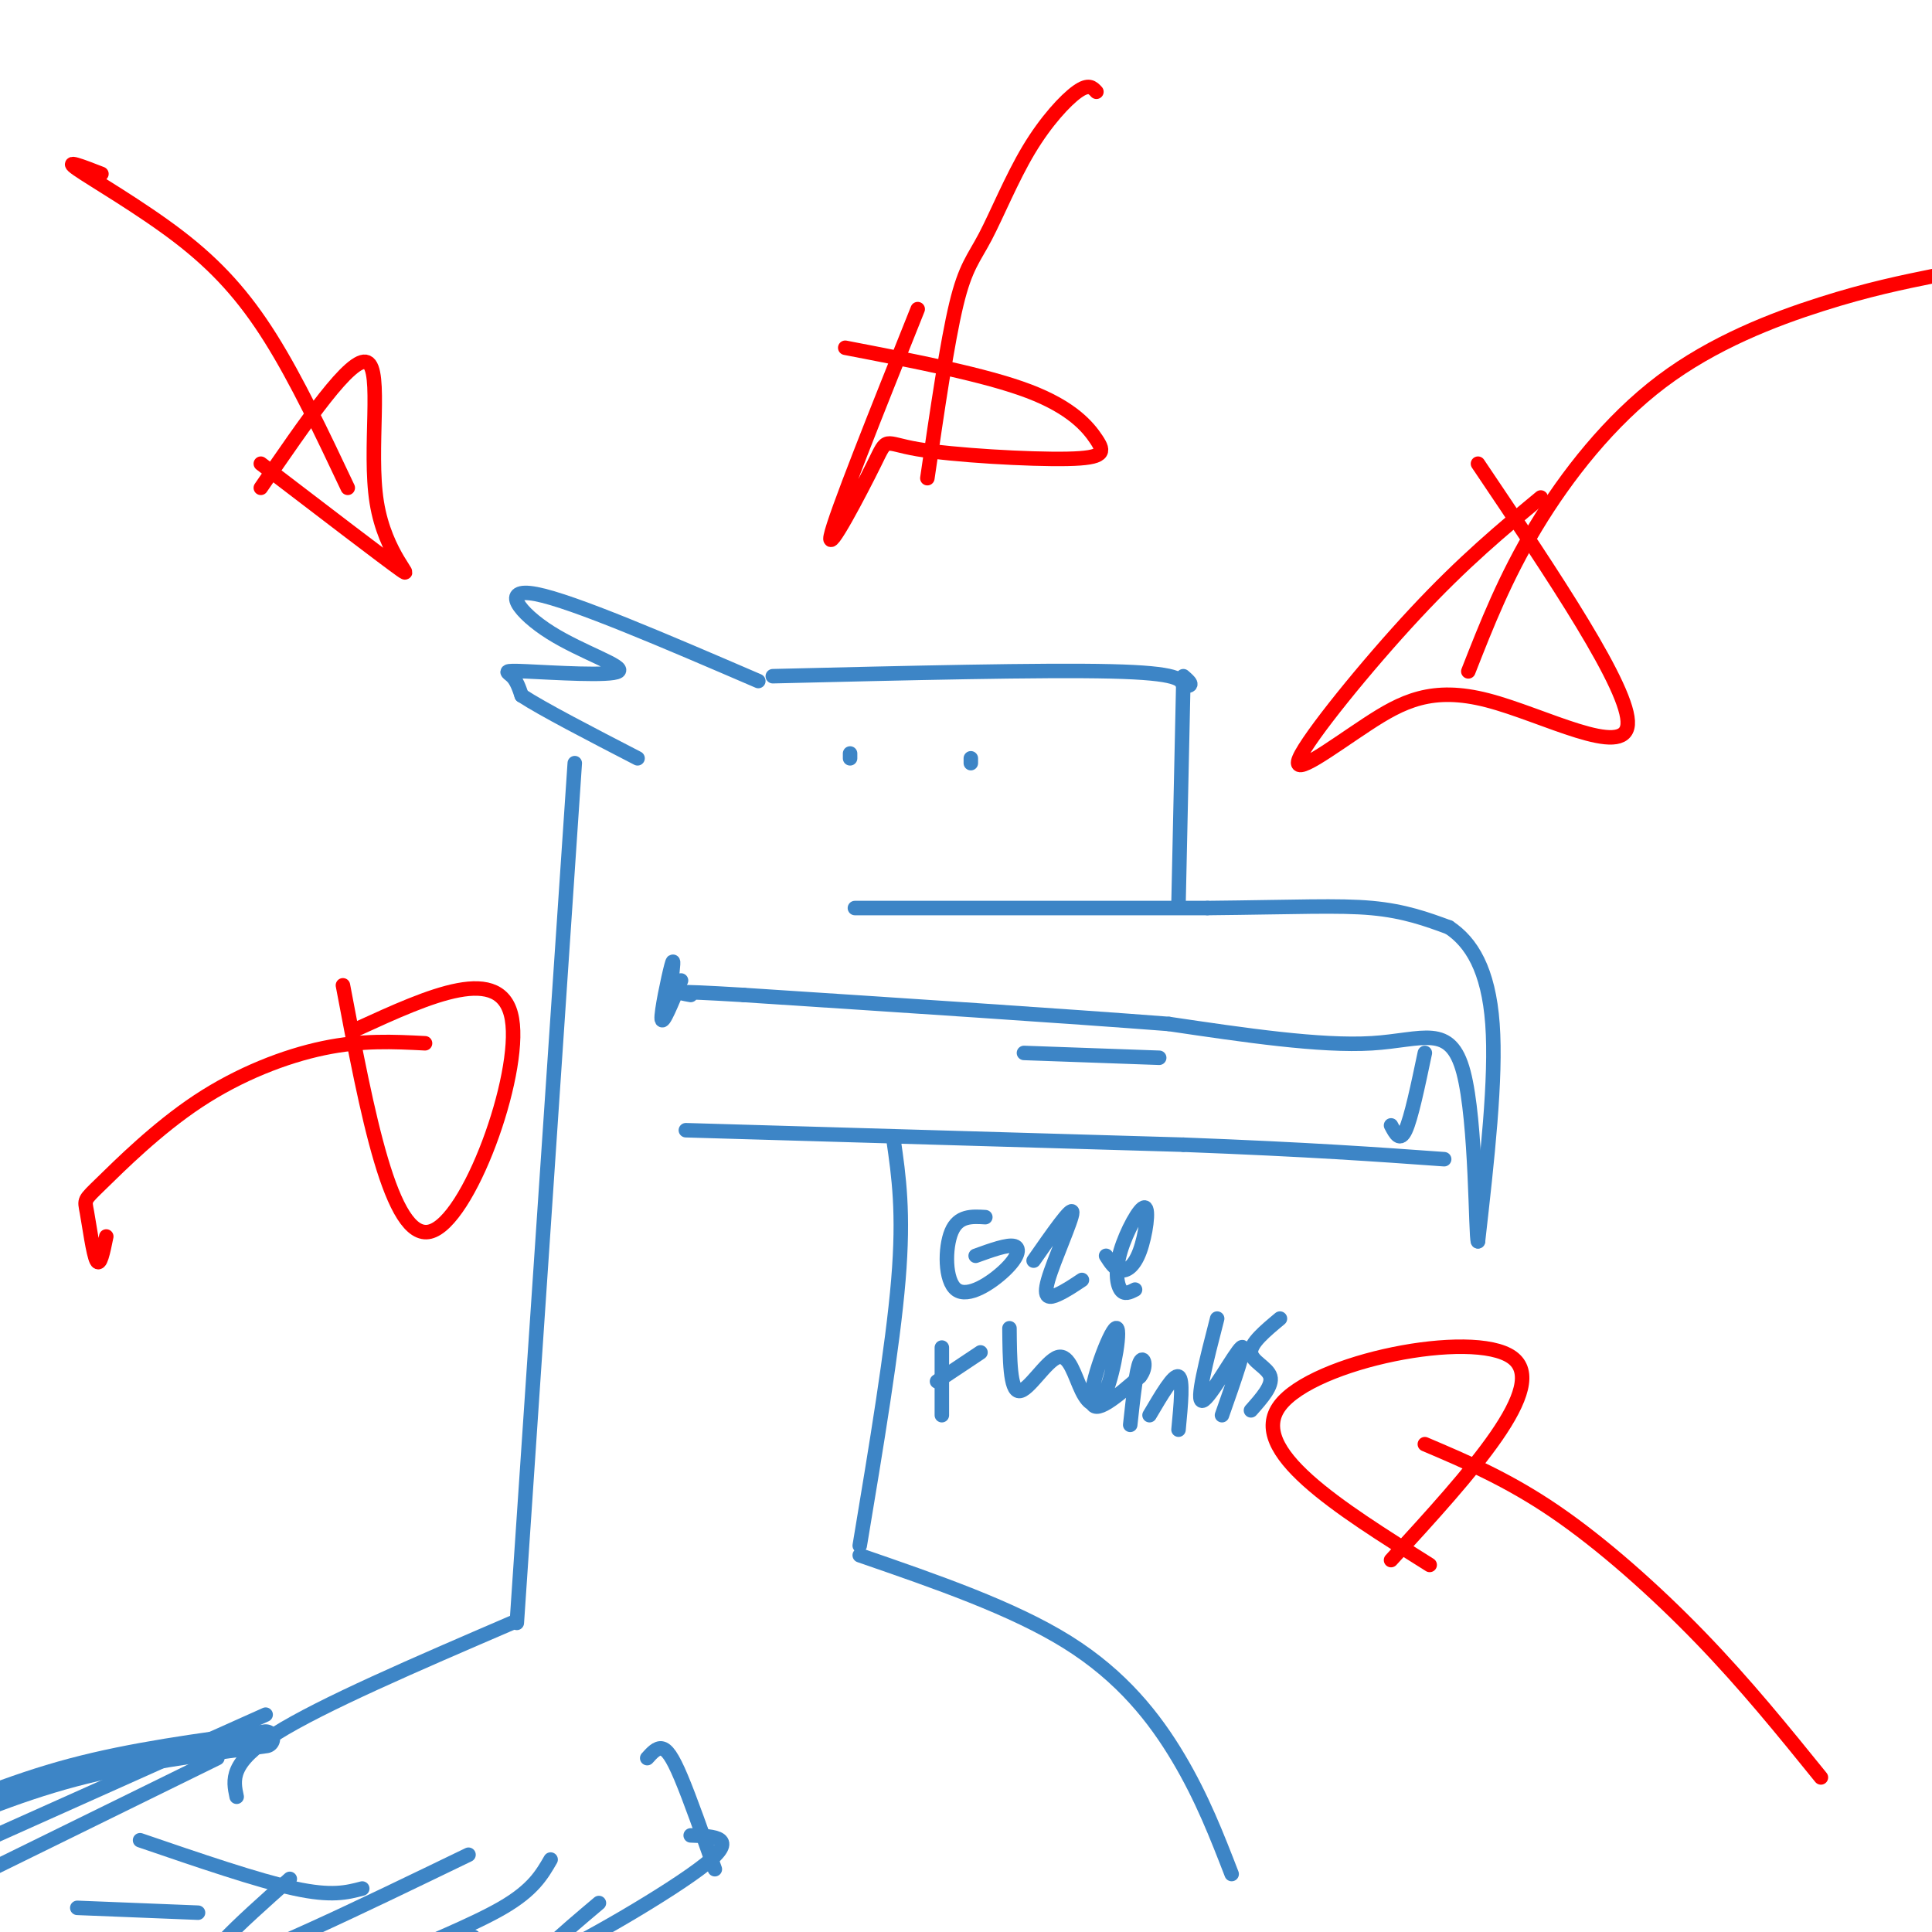 <svg viewBox='0 0 400 400' version='1.1' xmlns='http://www.w3.org/2000/svg' xmlns:xlink='http://www.w3.org/1999/xlink'><g fill='none' stroke='#3d85c6' stroke-width='3' stroke-linecap='round' stroke-linejoin='round'><path d='M160,140c27.917,-0.667 55.833,-1.333 70,-1c14.167,0.333 14.583,1.667 15,3'/><path d='M245,142c2.500,0.167 1.250,-0.917 0,-2'/><path d='M176,156c0.000,0.000 0.000,1.000 0,1'/><path d='M201,157c0.000,0.000 0.000,1.000 0,1'/><path d='M245,141c0.000,0.000 -1.000,46.000 -1,46'/><path d='M177,188c0.000,0.000 73.000,0.000 73,0'/><path d='M250,188c18.200,-0.178 27.200,-0.622 34,0c6.800,0.622 11.400,2.311 16,4'/><path d='M300,192c4.622,3.067 8.178,8.733 9,20c0.822,11.267 -1.089,28.133 -3,45'/><path d='M306,257c-0.512,-0.643 -0.292,-24.750 -3,-35c-2.708,-10.250 -8.345,-6.643 -19,-6c-10.655,0.643 -26.327,-1.679 -42,-4'/><path d='M242,212c-21.667,-1.667 -54.833,-3.833 -88,-6'/><path d='M154,206c-16.500,-1.000 -13.750,-0.500 -11,0'/><path d='M139,203c0.311,-2.667 0.622,-5.333 0,-3c-0.622,2.333 -2.178,9.667 -2,11c0.178,1.333 2.089,-3.333 4,-8'/><path d='M142,234c0.000,0.000 103.000,3.000 103,3'/><path d='M245,237c26.167,1.000 40.083,2.000 54,3'/><path d='M212,218c0.000,0.000 28.000,1.000 28,1'/><path d='M288,233c0.917,1.750 1.833,3.500 3,1c1.167,-2.500 2.583,-9.250 4,-16'/><path d='M157,141c-19.210,-8.271 -38.420,-16.541 -46,-18c-7.580,-1.459 -3.531,3.894 3,8c6.531,4.106 15.544,6.967 14,8c-1.544,1.033 -13.647,0.240 -19,0c-5.353,-0.240 -3.958,0.074 -3,1c0.958,0.926 1.479,2.463 2,4'/><path d='M108,144c4.333,2.833 14.167,7.917 24,13'/><path d='M119,158c0.000,0.000 -12.000,178.000 -12,178'/><path d='M185,236c1.083,7.500 2.167,15.000 1,29c-1.167,14.000 -4.583,34.500 -8,55'/><path d='M178,322c15.844,5.467 31.689,10.933 43,18c11.311,7.067 18.089,15.733 23,24c4.911,8.267 7.956,16.133 11,24'/><path d='M106,336c-19.750,8.500 -39.500,17.000 -49,23c-9.500,6.000 -8.750,9.500 -8,13'/></g>
<g fill='none' stroke='#ff0000' stroke-width='3' stroke-linecap='round' stroke-linejoin='round'><path d='M21,36c-4.018,-1.565 -8.036,-3.131 -5,-1c3.036,2.131 13.125,7.958 21,14c7.875,6.042 13.536,12.298 19,21c5.464,8.702 10.732,19.851 16,31'/><path d='M54,101c9.393,-13.720 18.786,-27.440 22,-26c3.214,1.440 0.250,18.042 2,29c1.750,10.958 8.214,16.274 5,14c-3.214,-2.274 -16.107,-12.137 -29,-22'/><path d='M22,256c-0.644,3.179 -1.287,6.357 -2,5c-0.713,-1.357 -1.495,-7.250 -2,-10c-0.505,-2.750 -0.733,-2.356 3,-6c3.733,-3.644 11.428,-11.327 20,-17c8.572,-5.673 18.021,-9.335 26,-11c7.979,-1.665 14.490,-1.332 21,-1'/><path d='M71,204c5.000,26.467 10.000,52.933 18,51c8.000,-1.933 19.000,-32.267 17,-44c-2.000,-11.733 -17.000,-4.867 -32,2'/><path d='M227,19c-0.793,-0.868 -1.585,-1.735 -4,0c-2.415,1.735 -6.451,6.073 -10,12c-3.549,5.927 -6.609,13.442 -9,18c-2.391,4.558 -4.112,6.159 -6,14c-1.888,7.841 -3.944,21.920 -6,36'/><path d='M175,72c14.533,2.802 29.066,5.603 38,9c8.934,3.397 12.270,7.389 14,10c1.730,2.611 1.853,3.840 -6,4c-7.853,0.160 -23.682,-0.751 -31,-2c-7.318,-1.249 -6.124,-2.836 -9,3c-2.876,5.836 -9.822,19.096 -9,15c0.822,-4.096 9.411,-25.548 18,-47'/><path d='M401,57c-7.101,1.440 -14.202,2.881 -24,6c-9.798,3.119 -22.292,7.917 -33,16c-10.708,8.083 -19.631,19.452 -26,30c-6.369,10.548 -10.185,20.274 -14,30'/><path d='M306,96c15.782,23.430 31.563,46.861 31,54c-0.563,7.139 -17.471,-2.012 -29,-5c-11.529,-2.988 -17.678,0.189 -25,5c-7.322,4.811 -15.818,11.257 -14,7c1.818,-4.257 13.948,-19.216 24,-30c10.052,-10.784 18.026,-17.392 26,-24'/><path d='M377,368c-7.822,-9.667 -15.644,-19.333 -25,-29c-9.356,-9.667 -20.244,-19.333 -30,-26c-9.756,-6.667 -18.378,-10.333 -27,-14'/><path d='M288,323c16.578,-18.111 33.156,-36.222 25,-42c-8.156,-5.778 -41.044,0.778 -48,10c-6.956,9.222 12.022,21.111 31,33'/></g>
<g fill='none' stroke='#3d85c6' stroke-width='3' stroke-linecap='round' stroke-linejoin='round'><path d='M204,252c-2.797,-0.169 -5.595,-0.338 -7,3c-1.405,3.338 -1.418,10.183 1,12c2.418,1.817 7.266,-1.396 10,-4c2.734,-2.604 3.352,-4.601 2,-5c-1.352,-0.399 -4.676,0.801 -8,2'/><path d='M214,261c3.976,-5.702 7.952,-11.405 8,-10c0.048,1.405 -3.833,9.917 -5,14c-1.167,4.083 0.381,3.738 2,3c1.619,-0.738 3.310,-1.869 5,-3'/><path d='M229,260c0.885,1.392 1.769,2.784 3,3c1.231,0.216 2.808,-0.743 4,-4c1.192,-3.257 2.000,-8.811 1,-9c-1.000,-0.189 -3.808,4.988 -5,9c-1.192,4.012 -0.769,6.861 0,8c0.769,1.139 1.885,0.570 3,0'/><path d='M195,279c0.000,0.000 0.000,14.000 0,14'/><path d='M194,286c0.000,0.000 9.000,-6.000 9,-6'/><path d='M209,275c0.059,6.462 0.117,12.924 2,13c1.883,0.076 5.589,-6.235 8,-7c2.411,-0.765 3.527,4.016 5,7c1.473,2.984 3.302,4.171 5,0c1.698,-4.171 3.265,-13.700 2,-13c-1.265,0.700 -5.361,11.629 -5,15c0.361,3.371 5.181,-0.814 10,-5'/><path d='M236,285c1.644,-2.022 0.756,-4.578 0,-3c-0.756,1.578 -1.378,7.289 -2,13'/><path d='M238,293c2.500,-4.250 5.000,-8.500 6,-8c1.000,0.500 0.500,5.750 0,11'/><path d='M252,273c-2.244,8.711 -4.489,17.422 -3,17c1.489,-0.422 6.711,-9.978 8,-11c1.289,-1.022 -1.356,6.489 -4,14'/><path d='M265,273c-3.067,2.556 -6.133,5.111 -6,7c0.133,1.889 3.467,3.111 4,5c0.533,1.889 -1.733,4.444 -4,7'/></g>
<g fill='none' stroke='#3d85c6' stroke-width='6' stroke-linecap='round' stroke-linejoin='round'><path d='M55,360c-13.750,1.833 -27.500,3.667 -40,7c-12.500,3.333 -23.750,8.167 -35,13'/></g>
<g fill='none' stroke='#3d85c6' stroke-width='3' stroke-linecap='round' stroke-linejoin='round'><path d='M134,364c0.978,-1.089 1.956,-2.178 3,-2c1.044,0.178 2.156,1.622 4,6c1.844,4.378 4.422,11.689 7,19'/><path d='M143,380c5.044,0.178 10.089,0.356 3,6c-7.089,5.644 -26.311,16.756 -32,19c-5.689,2.244 2.156,-4.378 10,-11'/><path d='M98,401c-7.378,2.044 -14.756,4.089 -13,3c1.756,-1.089 12.644,-5.311 19,-9c6.356,-3.689 8.178,-6.844 10,-10'/><path d='M97,384c-22.917,11.083 -45.833,22.167 -52,23c-6.167,0.833 4.417,-8.583 15,-18'/><path d='M55,355c0.000,0.000 -67.000,30.000 -67,30'/><path d='M45,364c0.000,0.000 -57.000,28.000 -57,28'/><path d='M16,395c0.000,0.000 25.000,1.000 25,1'/><path d='M29,381c12.167,4.167 24.333,8.333 32,10c7.667,1.667 10.833,0.833 14,0'/></g>
</svg>